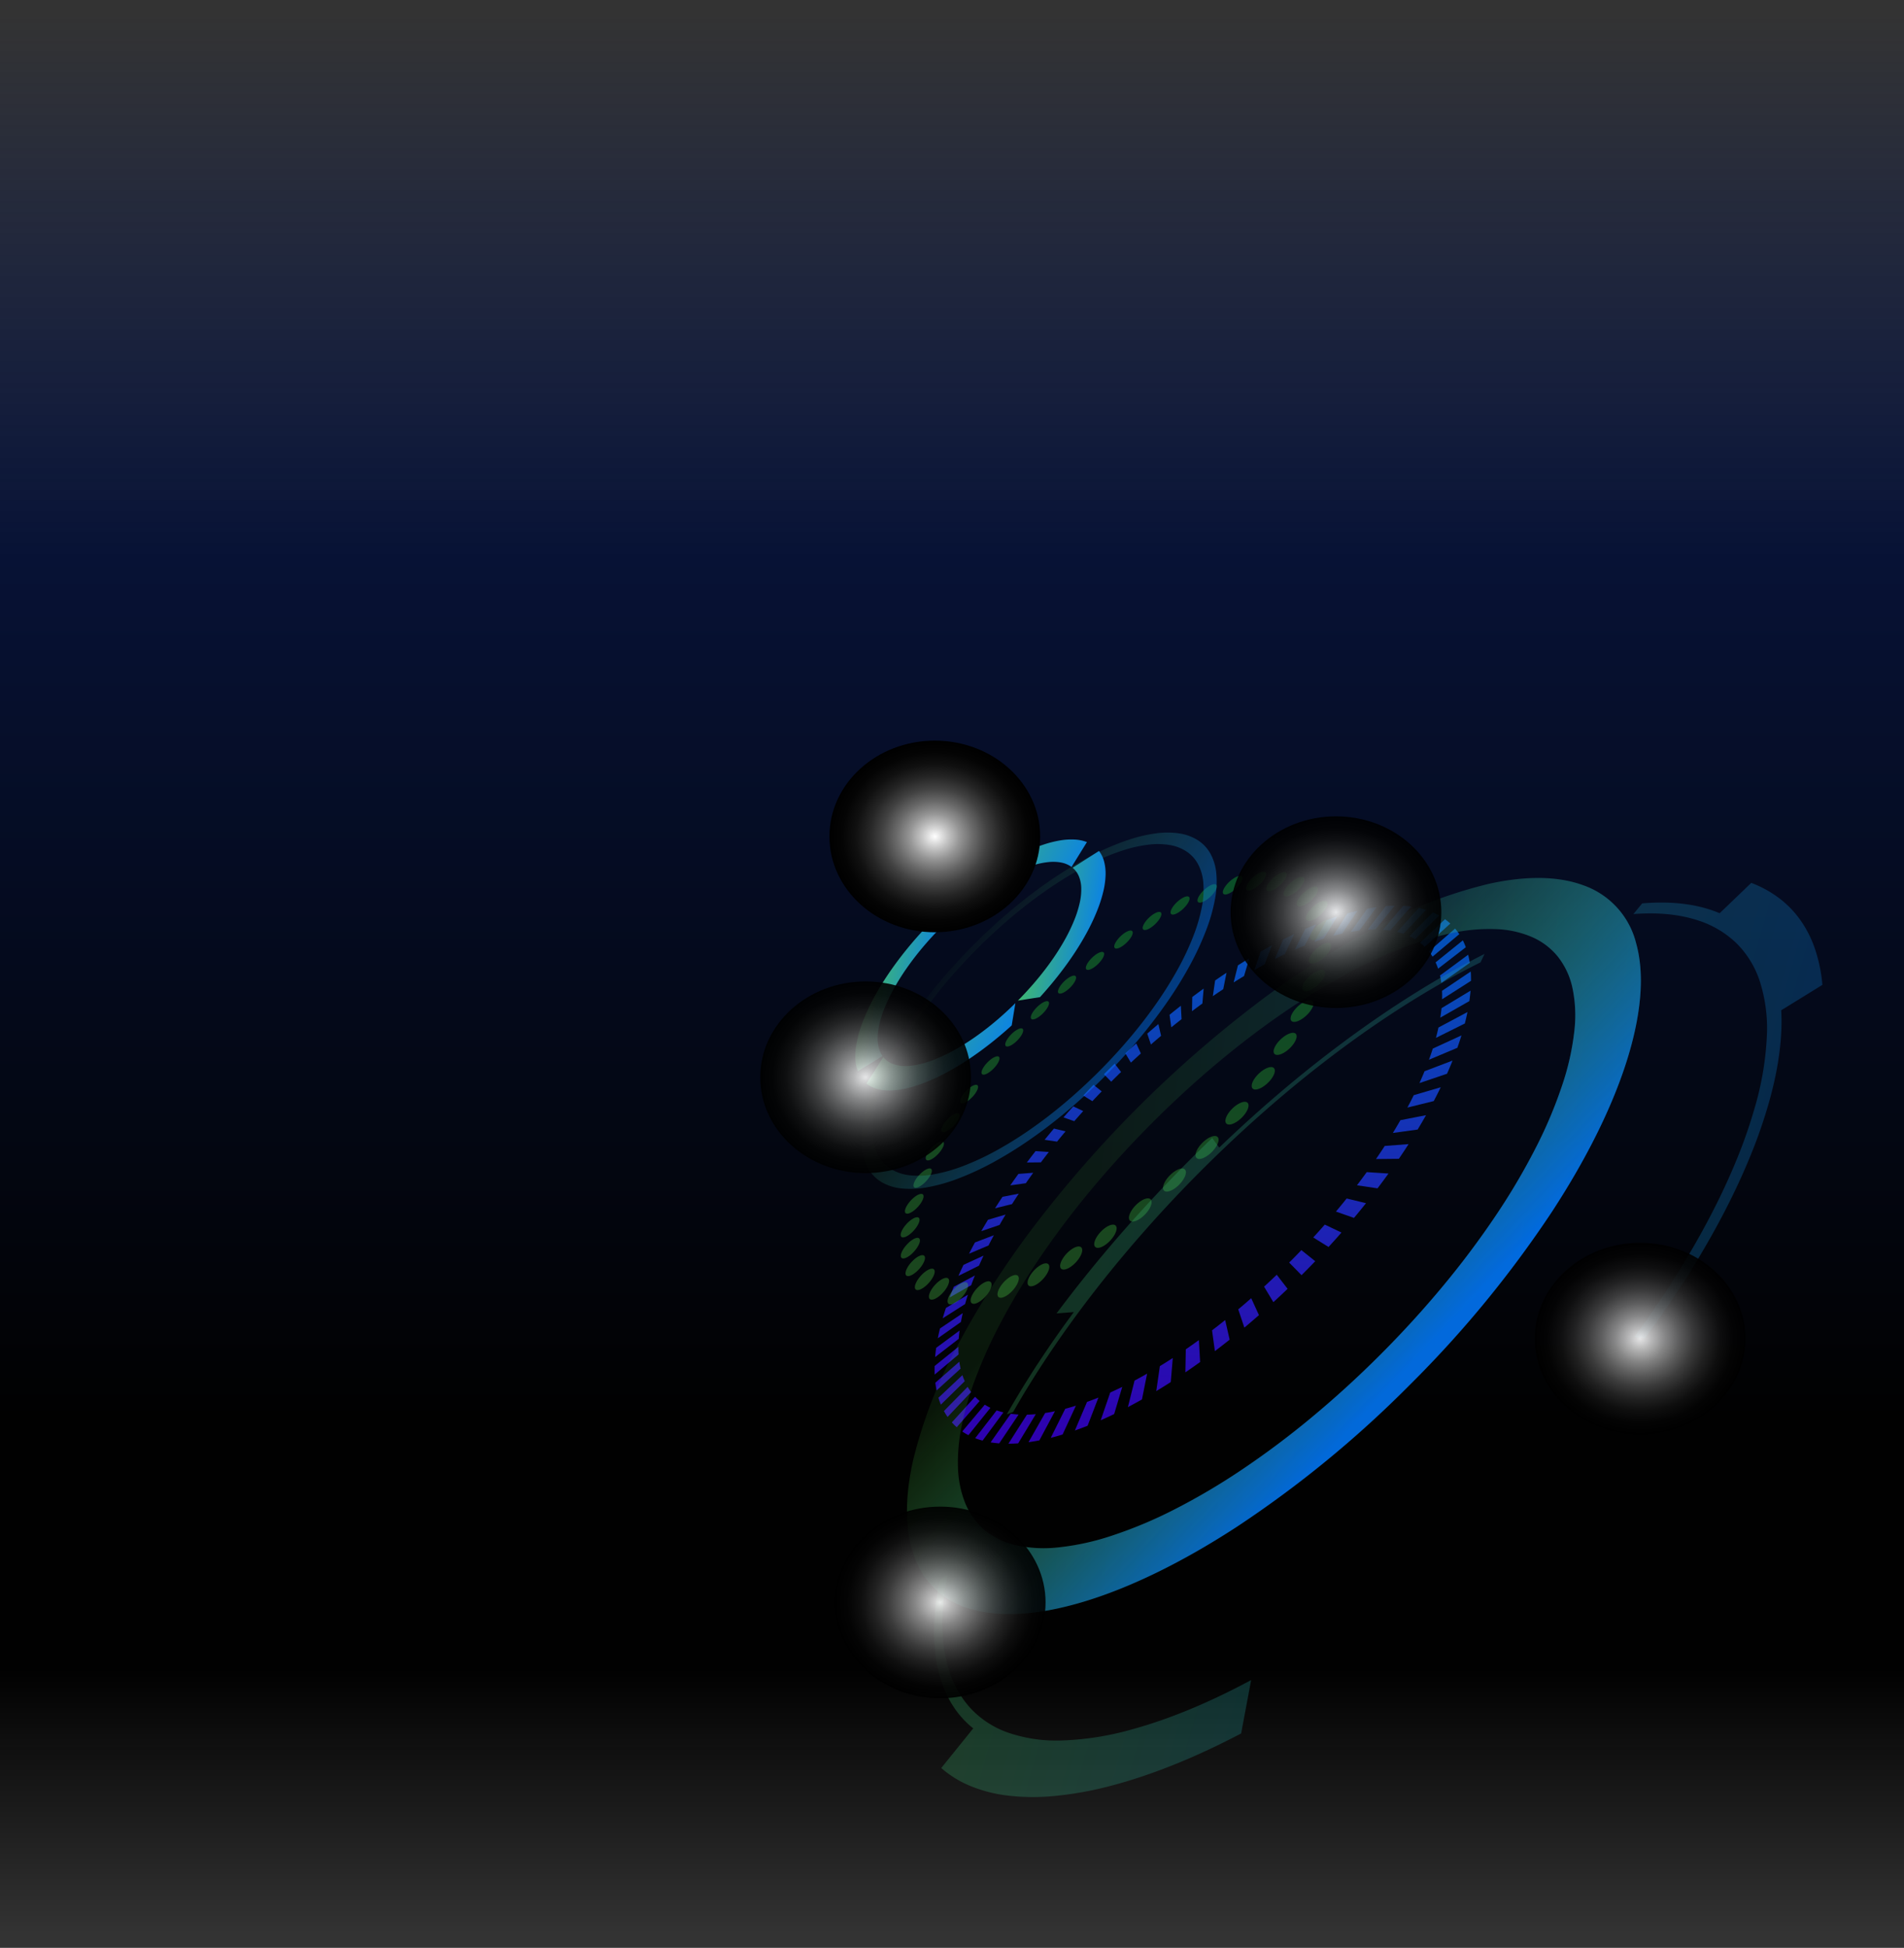 <svg xmlns="http://www.w3.org/2000/svg" xmlns:xlink="http://www.w3.org/1999/xlink" width="440" height="450" viewBox="0 0 440 450"><rect x="0" y="0" width="440" height="450" fill="#333333" stroke="none"/><defs><linearGradient id="a" x1="0.5" x2="0.5" y2="1" gradientUnits="objectBoundingBox"><stop offset="0" stop-color="#1a1e4e"/><stop offset="1" stop-color="#0c0d17"/></linearGradient><clipPath id="c"><rect width="440" height="450" fill="url(#a)"/></clipPath><linearGradient id="d" x1="0.5" x2="0.5" y2="1" gradientUnits="objectBoundingBox"><stop offset="0" stop-color="#0b1c56" stop-opacity="0"/><stop offset="0.284" stop-color="#071235"/><stop offset="0.732" stop-color="#010101"/><stop offset="0.862" stop-color="#010101"/><stop offset="1" stop-opacity="0"/></linearGradient><clipPath id="e"><rect width="631" height="459" transform="translate(-0.333 -0.333)" fill="url(#a)"/></clipPath><linearGradient id="f" x1="0.5" x2="0.5" y2="1" gradientUnits="objectBoundingBox"><stop offset="0" stop-color="#07f"/><stop offset="1" stop-color="#4300ff"/></linearGradient><linearGradient id="g" x1="0.5" x2="0.5" y2="1" gradientUnits="objectBoundingBox"><stop offset="0" stop-color="#17d936"/><stop offset="1" stop-color="#52ca47"/></linearGradient><linearGradient id="h" x1="0.262" y1="0.405" x2="1.098" y2="0.5" gradientUnits="objectBoundingBox"><stop offset="0" stop-color="#52ca47" stop-opacity="0.322"/><stop offset="1" stop-color="#07f"/></linearGradient><linearGradient id="i" x1="0.28" y1="0.465" x2="0.59" y2="0.757" gradientUnits="objectBoundingBox"><stop offset="0" stop-color="#52ca47" stop-opacity="0"/><stop offset="1" stop-color="#07f"/></linearGradient><linearGradient id="j" x1="0.202" y1="0.371" x2="0.688" y2="0.711" xlink:href="#i"/><linearGradient id="k" x1="-0.048" y1="0.171" x2="1.098" y2="0.5" gradientUnits="objectBoundingBox"><stop offset="0" stop-color="#52ca47"/><stop offset="1" stop-color="#07f"/></linearGradient><radialGradient id="q" cx="0.5" cy="0.5" r="0.5" gradientUnits="objectBoundingBox"><stop offset="0" stop-color="#fff"/><stop offset="0.11" stop-color="#cbcbcb"/><stop offset="0.239" stop-color="#959595"/><stop offset="0.37" stop-color="#686868"/><stop offset="0.499" stop-color="#424242"/><stop offset="0.628" stop-color="#252525"/><stop offset="0.755" stop-color="#101010"/><stop offset="0.88" stop-color="#040404"/><stop offset="1"/></radialGradient></defs><g clip-path="url(#c)"><rect width="440" height="450" fill="url(#d)"/><g transform="translate(-160.667 2.333)" clip-path="url(#e)"><g transform="translate(358.328 190.009)"><path d="M1442.161,185.3l-.6.474-.6.477-.594.479-.4-2.9.649-.525.654-.523.653-.52.654-.515.17,3.088Zm60.459-1.369q.04-.277.074-.55t.066-.542q.031-.268.057-.531l6.707-4.049q-.024.29-.053.587t-.063.6c-.022.2-.047.4-.073.607s-.054.408-.083.614l-6.716,3.822Q1502.58,184.2,1502.62,183.927Zm-55.664-2.267q-.3.219-.6.44t-.6.445q-.3.223-.6.448l.059-3.271q.328-.247.657-.493l.661-.49.66-.485.659-.479-.294,3.451Q1447.256,181.44,1446.956,181.659Zm53.018,12.4.057-.159.058-.158.055-.158c.059-.164.116-.327.173-.491s.112-.326.166-.489.108-.323.16-.484.1-.32.154-.478l6.629-3.051q-.082.264-.167.531t-.172.538q-.088.27-.178.542c-.06.181-.122.362-.184.543-.02.059-.041.117-.061.176l-.062.176-.061.176-.062.176-6.564,2.769Zm-1.949,4.857q.152-.343.3-.686t.289-.682q.144-.34.281-.677l6.473-2.469c-.1.249-.2.5-.3.752s-.209.506-.316.76-.216.509-.326.764-.222.512-.336.767l-6.366,2.159Q1497.873,199.257,1498.024,198.913Zm3.662-10.365q.077-.3.149-.6c.048-.2.095-.4.14-.594s.087-.392.13-.585l6.708-3.577c-.044.214-.09.43-.137.648s-.1.438-.147.659-.1.443-.159.666-.111.448-.17.673l-6.672,3.317C1501.582,188.951,1501.635,188.749,1501.686,188.548Zm-79.022,14.663q-.269.285-.535.57l-2.093-1.3q.29-.31.585-.622l.589-.622q.3-.311.592-.62t.593-.615l1.893,1.511-.543.564-.542.568Zm72.648,1.331q.188-.359.371-.718t.361-.714q.179-.356.352-.71l6.239-1.835q-.191.394-.388.792t-.4.8q-.2.4-.409.8t-.418.8l-6.088,1.5Q1495.125,204.9,1495.312,204.542Zm-67.107-6.967-.562.55-.559.552q-.28.277-.556.554l-.044.044-1.687-1.721.044-.043.607-.6q.3-.3.611-.6t.612-.6q.305-.3.611-.594l1.486,1.92Q1428.486,197.3,1428.2,197.575Zm2.181-5.408.629-.58q.314-.289.63-.577l.629-.571,1.061,2.32q-.287.259-.575.522t-.576.527l-.575.53-.572.532-1.275-2.121Zm4.43-3.991.639-.556.643-.554.644-.551.644-.546.623,2.711-.589.5-.589.5-.587.506-.584.507Zm48.529-23.748q-.244.034-.49.071c-.164.025-.329.051-.494.078s-.331.056-.5.086l3.779-5.351c.184-.036.369-.069.552-.1s.368-.064.551-.094.365-.059.546-.086.361-.054.54-.079l-4,5.413Zm3.754-.3c-.151,0-.3.006-.455.011l-.458.019c-.154.008-.308.016-.462.027l4.225-5.466c.172-.013.344-.025.515-.036s.342-.021.512-.029.34-.015.508-.021.335-.009.5-.012l-4.437,5.5C1487.4,164.125,1487.249,164.127,1487.1,164.129Zm15.858,15.612c0-.165,0-.329,0-.492s0-.324-.008-.484-.011-.319-.019-.476l6.641-4.46q.017.26.029.525t.019.534q.007.269.01.541c0,.182,0,.364,0,.547l-6.682,4.263C1502.952,180.072,1502.956,179.906,1502.957,179.741Zm-27.886-13.327q-.272.09-.546.183l-.549.189-.551.195,2.852-5q.305-.112.61-.221c.2-.073.406-.145.607-.215s.4-.139.6-.207.4-.134.6-.2l-3.083,5.1Q1475.343,166.324,1475.071,166.414Zm4.25-1.217q-.26.063-.521.129l-.524.135-.525.142,3.316-5.2q.292-.083.584-.163t.583-.157l.579-.149c.192-.048.384-.1.574-.141l-3.549,5.277Q1479.58,165.135,1479.321,165.2Zm14.331-.2c-.122-.039-.245-.077-.369-.113s-.25-.072-.375-.1-.252-.066-.379-.1l5.05-5.551c.143.031.285.063.427.1s.282.07.422.107.279.076.416.115.274.081.408.124l-5.238,5.542C1493.894,165.075,1493.774,165.036,1493.651,165Zm5.038,2.877c-.087-.082-.175-.161-.264-.24s-.181-.156-.272-.231-.185-.149-.279-.222l5.75-5.436c.107.077.212.156.318.236s.209.163.312.247.2.17.3.257.2.176.295.265l-5.9,5.372C1498.863,168.038,1498.777,167.955,1498.689,167.874Zm-2.152-1.6-.156-.09-.158-.087-.159-.086-.163-.086-.165-.085-.167-.082-.169-.08,5.417-5.518.191.083.189.085.188.087.186.09.179.091c.06.03.119.061.178.092l.176.1.175.1-5.589,5.486Zm-5.989-1.96c-.137-.018-.275-.035-.414-.05s-.278-.03-.418-.043-.281-.025-.422-.036l4.648-5.53c.158.009.317.019.474.03s.314.024.47.038.311.03.465.046.307.035.458.054l-4.853,5.548C1490.821,164.351,1490.685,164.332,1490.548,164.314Zm-19.917,3.74c-.188.077-.377.155-.566.234s-.379.159-.57.24l-.571.246,2.385-4.779q.314-.139.628-.275t.628-.27q.313-.133.625-.262c.207-.086.415-.172.62-.255l-2.619,4.9C1471.007,167.9,1470.819,167.977,1470.631,168.054Zm29.91,2.022c-.066-.1-.135-.2-.2-.3s-.141-.2-.213-.3-.146-.193-.219-.286l6.047-5.29q.129.151.254.309t.246.32c.08.108.16.218.237.329s.155.223.229.337l-6.18,5.2Q1500.641,170.23,1500.541,170.076Zm-49.393,5.372.662-.452c.22-.15.441-.3.662-.447l.66-.44-.759,3.789q-.3.2-.6.4t-.6.4l-.6.41-.6.413.524-3.621Zm51.56.572q-.035-.217-.073-.431c-.025-.142-.052-.284-.08-.423s-.058-.278-.088-.415l6.5-4.8q.057.224.109.453t.1.464q.048.235.09.474t.08.481l-6.574,4.638C1502.752,176.311,1502.73,176.165,1502.708,176.021Zm-.815-3.226c-.045-.124-.092-.247-.14-.368s-.1-.241-.15-.36-.1-.235-.156-.35l6.3-5.083c.063.126.124.253.185.382s.119.26.175.393.112.267.166.4.106.272.156.41l-6.405,4.95C1501.983,173.043,1501.938,172.918,1501.894,172.794Zm-45.315,2.44-.6.367-.6.371-.6.376.993-3.952q.328-.208.658-.414t.66-.411l.66-.406.656-.4-1.228,4.107Zm9.611-5.214-.434.208-.437.213-.438.216-.147.073-.148.074-.149.074-.149.075,1.926-4.532.163-.083.162-.082.162-.082.162-.081.481-.239.48-.236.478-.232.475-.227-2.155,4.659Zm-4.845,2.473q-.3.161-.594.325l-.595.331-.593.335,1.462-4.256q.325-.186.651-.371l.652-.366q.326-.182.652-.361t.648-.354l-1.693,4.4Q1461.641,172.332,1461.344,172.493Zm27.357,43.14q.253-.379.5-.756t.491-.753l5.511-.421q-.27.421-.547.844t-.559.849c-.187.284-.377.567-.567.85s-.381.566-.573.848l-5.282.053q.26-.378.516-.757C1488.363,216.138,1488.533,215.885,1488.7,215.633Zm-88.313,59.715c.128.041.257.081.388.119s.263.075.4.111.268.069.4.1l-4.817,6.518q-.222-.059-.44-.124t-.434-.133c-.143-.046-.284-.094-.424-.143s-.277-.1-.413-.152l4.963-6.424C1400.134,275.265,1400.26,275.307,1400.388,275.348Zm-2.809-1.256q.159.095.323.186c.11.061.22.12.332.177s.225.114.339.169l-5.09,6.317q-.186-.1-.368-.2c-.121-.068-.241-.138-.36-.208s-.236-.143-.352-.217-.229-.148-.342-.225l5.205-6.193C1397.368,273.964,1397.473,274.029,1397.579,274.092Zm6.127,1.965c.149.018.3.034.45.049s.3.028.458.041.308.022.464.032l-4.476,6.658c-.171-.013-.342-.028-.51-.045s-.337-.035-.5-.055-.331-.042-.494-.065-.325-.048-.484-.074l4.655-6.6Q1403.483,276.031,1403.706,276.058Zm-13.781,2.219c-.091-.1-.181-.193-.269-.291l5.376-5.913c.082.086.166.171.25.254s.172.167.259.248.177.162.268.241.182.157.275.233l-5.3,6.057c-.1-.087-.2-.176-.3-.267s-.193-.183-.287-.276S1390.017,278.373,1389.925,278.276Zm1.243-17.294q0,.223.008.443t.015.439q.01.218.022.433l-5.523,4.645c-.007-.161-.012-.323-.016-.487s-.007-.327-.008-.492,0-.331,0-.5,0-.333.008-.5l5.495-4.433C1391.168,260.685,1391.168,260.833,1391.169,260.982ZM1407.51,276.2c.168-.007.338-.015.51-.024s.344-.021.517-.033.348-.027.522-.043l-4.07,6.734c-.193.013-.385.026-.577.037s-.381.02-.57.027-.377.014-.562.017-.37.006-.552.007l4.282-6.707Q1407.258,276.206,1407.51,276.2Zm-16.064-11.815c.022.135.045.269.069.4s.05.265.078.4.056.261.086.389l-5.546,5.047q-.045-.216-.086-.437c-.026-.147-.053-.3-.077-.445s-.047-.3-.069-.451-.041-.3-.06-.456l5.543-4.851Q1391.413,264.18,1391.446,264.382Zm2.053,5.711c.064.1.129.2.2.3s.134.2.2.3.139.194.211.288l-5.438,5.756q-.113-.161-.223-.329t-.215-.338q-.105-.171-.206-.346c-.068-.116-.134-.234-.2-.352l5.484-5.591C1393.372,269.887,1393.435,269.99,1393.5,270.092Zm-1.278-2.665q.064.178.132.354c.046.118.092.234.141.349s.1.23.148.342l-5.52,5.421q-.078-.191-.153-.387t-.146-.395q-.07-.2-.137-.4t-.128-.4l5.539-5.236C1392.136,267.19,1392.177,267.309,1392.221,267.428Zm64.372-16.181q.376-.319.752-.642l.751-.648q.374-.325.746-.652l1.788,3.908q-.42.367-.842.733t-.844.727q-.422.362-.844.72c-.281.238-.563.475-.842.709l-1.414-4.221Q1456.217,251.566,1456.593,251.247Zm-29.654,19.537q.347-.159.7-.323t.7-.332q.352-.168.7-.339l-1.87,6.278q-.392.189-.783.374t-.781.364q-.389.18-.776.354t-.771.343l2.2-6.4Zm23.606-14.639q.38-.292.76-.589t.76-.6l.757-.6,1.035,4.523q-.424.338-.851.674t-.854.669q-.427.332-.854.66t-.85.651l-.659-4.806Q1450.166,256.438,1450.545,256.145ZM1432.6,267.95q.361-.2.724-.4t.729-.4c.243-.136.486-.274.729-.412l-1.191,5.96q-.407.23-.816.456t-.815.448q-.407.222-.812.438t-.805.428l1.537-6.132Q1432.241,268.146,1432.6,267.95Zm-20.827,7.792c.187-.031.375-.064.564-.1s.38-.071.572-.109.384-.078.577-.12l-3.6,6.737q-.321.063-.639.121t-.633.111c-.209.036-.418.069-.625.1s-.411.062-.614.09l3.841-6.743C1411.4,275.8,1411.589,275.774,1411.776,275.743Zm32.7-15.148q.379-.263.758-.53c.252-.178.506-.358.758-.538s.506-.362.758-.545l.282,5.072q-.425.306-.852.609t-.854.6q-.426.3-.852.593t-.849.583l.1-5.326Q1444.1,260.858,1444.478,260.6Zm47.547-50.2q.222-.371.442-.742t.434-.74q.215-.369.425-.737l5.917-1.148q-.233.411-.471.826t-.481.83q-.243.416-.491.832t-.5.83l-5.723.788Q1491.8,210.763,1492.025,210.392ZM1391.377,257.27q-.028.242-.052.481t-.045.475q-.019.236-.036.47l-5.453,4.216q.022-.26.049-.525c.018-.176.038-.354.058-.533s.043-.357.066-.537.048-.36.074-.54l5.4-3.992C1391.416,256.948,1391.4,257.11,1391.377,257.27Zm30.165,15.762q.327-.122.658-.249t.663-.258q.333-.131.667-.267l-2.5,6.511q-.372.147-.742.29t-.738.28q-.368.138-.732.27t-.722.257l2.8-6.6Q1421.215,273.154,1421.543,273.032Zm-5.076,1.655q.3-.084.613-.173c.207-.059.413-.121.621-.183s.417-.127.627-.193l-3.078,6.661q-.349.106-.695.207t-.689.2c-.228.064-.455.125-.68.185s-.449.117-.671.173l3.348-6.707Q1416.162,274.772,1416.467,274.687Zm58.056-40.9q.334-.372.665-.744t.656-.743l3.857,1.834q-.365.418-.736.837t-.745.837q-.374.419-.752.835t-.756.83l-3.533-2.2q.337-.368.674-.739T1474.523,233.785Zm5.152-6.006q.311-.379.617-.758t.607-.755l4.472,1.085q-.338.424-.682.85c-.23.284-.459.568-.691.852s-.465.568-.7.852-.47.567-.706.849l-4.173-1.462q.316-.376.63-.755T1479.675,227.78Zm-68.043-15.72.536-.651.541-.65.544-.648,2.682.65-.5.592q-.248.3-.493.593l-.489.594q-.243.3-.483.593l-2.871-.426Q1411.365,212.384,1411.632,212.059Zm-.486,4.66-.458.6-.454.6-3.243.033q.247-.328.5-.658l.5-.66q.253-.329.509-.659t.51-.655l3.061.2-.466.6Zm57.18,23.643q.354-.359.708-.72t.7-.723q.35-.361.7-.723l3.2,2.56q-.388.405-.781.811t-.789.81q-.4.4-.794.807t-.8.8l-2.857-2.913Q1467.972,240.72,1468.326,240.362Zm-29.853,24.181q.372-.23.747-.466c.249-.157.5-.315.747-.475s.5-.32.748-.482l-.468,5.557q-.418.269-.839.535c-.279.177-.56.353-.839.528s-.559.347-.838.518-.556.34-.833.507l.833-5.769Q1438.1,264.774,1438.473,264.543ZM1416.019,206.9q.281-.32.565-.638l.569-.638c.189-.212.381-.424.571-.634l2.291,1.09-.522.58q-.261.291-.52.583t-.515.584q-.257.291-.51.581l-2.49-.871Zm68.4,14.8q.283-.381.562-.762t.552-.758l5.03.324q-.307.425-.619.853t-.63.857q-.318.43-.639.858t-.645.855l-4.753-.706q.287-.378.574-.759T1484.42,221.7Zm-21.875,24.259q.368-.34.735-.685t.732-.691q.365-.346.727-.693l2.511,3.251q-.406.389-.816.777t-.823.774q-.412.386-.824.769t-.824.76l-2.15-3.586Q1462.177,246.3,1462.545,245.962Zm-67.791-1.33q-.111.283-.218.564t-.211.56q-.1.279-.2.555l-4.985,2.835q.113-.3.23-.612t.239-.619q.121-.311.246-.623t.252-.624l4.875-2.6Q1394.865,244.35,1394.754,244.632Zm-2.693,8.647q-.057.257-.11.513t-.1.51q-.05.255-.1.505l-5.335,3.766c.036-.186.075-.374.114-.562s.079-.377.121-.567.084-.38.129-.57.089-.381.136-.572l5.262-3.536C1392.137,252.936,1392.1,253.108,1392.061,253.279Zm6.989-17.924q-.157.3-.311.592t-.306.593c-.1.2-.2.394-.3.59l-4.506,1.9q.165-.322.333-.647t.339-.65q.171-.325.345-.65t.35-.649l4.372-1.671C1399.259,234.961,1399.154,235.158,1399.05,235.355Zm-5.856,13.7q-.084.271-.166.542t-.159.538q-.078.267-.151.531l-5.178,3.3c.057-.195.114-.391.174-.589s.12-.4.182-.6.125-.4.189-.6.13-.4.2-.6l5.087-3.071Q1393.279,248.782,1393.193,249.053Zm3.522-9q-.135.291-.266.581c-.089.193-.175.386-.261.579s-.171.384-.254.575l-4.758,2.365c.093-.209.188-.421.283-.632s.193-.424.291-.637.2-.426.3-.639.2-.425.3-.638l4.636-2.134Q1396.85,239.763,1396.716,240.053Zm5.011-9.47q-.178.3-.353.6l-.348.6q-.172.3-.341.6l-4.233,1.441q.188-.326.379-.656t.386-.659q.194-.33.391-.659t.394-.657l4.083-1.205Q1401.9,230.284,1401.726,230.584Zm5.874-9.046c-.142.2-.285.4-.425.605s-.281.4-.42.6l-3.595.5q.229-.329.462-.661t.468-.663q.235-.332.473-.663t.475-.661l3.422-.265q-.217.3-.431.6T1407.6,221.538Zm-2.874,4.227q-.2.3-.393.6t-.388.605q-.193.3-.381.6l-3.927.969q.209-.33.423-.662l.428-.663c.144-.221.288-.442.434-.663s.29-.44.436-.66l3.764-.735Z" transform="translate(-1367.355 -141.734)" opacity="0.69" fill="url(#f)"/><path d="M1463.6,238.9a3.93,3.93,0,0,1,.366-.892,6.759,6.759,0,0,1,.671-.994q.068-.085.139-.167t.141-.161c.047-.052.094-.1.142-.154s.1-.1.144-.148a7.121,7.121,0,0,1,.745-.65,4.827,4.827,0,0,1,.728-.459,2.441,2.441,0,0,1,.652-.232.931.931,0,0,1,.516.033.555.555,0,0,1,.328.393,1.435,1.435,0,0,1-.028.691,3.876,3.876,0,0,1-.362.9,6.715,6.715,0,0,1-.675,1c-.045.057-.092.113-.138.168s-.094.109-.142.162-.1.105-.144.156-.1.1-.146.151a7.2,7.2,0,0,1-.753.656,4.885,4.885,0,0,1-.733.46,2.392,2.392,0,0,1-.654.228.907.907,0,0,1-.514-.04.56.56,0,0,1-.32-.4A1.482,1.482,0,0,1,1463.6,238.9Zm-3.309-1.741a2.29,2.29,0,0,1,.176-.773,5.179,5.179,0,0,1,.484-.918,7.573,7.573,0,0,1,.75-.963l.061-.066.062-.066.062-.064.063-.063a6.85,6.85,0,0,1,.826-.71,4.36,4.36,0,0,1,.783-.46,1.849,1.849,0,0,1,.665-.172.634.634,0,0,1,.47.153.684.684,0,0,1,.182.515,2.209,2.209,0,0,1-.168.771,5.007,5.007,0,0,1-.481.924,7.449,7.449,0,0,1-.756.973c-.02.023-.041.045-.062.068s-.041.045-.063.066l-.062.065-.063.064a6.918,6.918,0,0,1-.836.716,4.264,4.264,0,0,1-.79.46,1.8,1.8,0,0,1-.666.167.621.621,0,0,1-.464-.161A.711.711,0,0,1,1460.29,237.163Zm-1.444-10.245.1-.094.106-.093a5.564,5.564,0,0,1,.869-.623,2.586,2.586,0,0,1,.74-.3.793.793,0,0,1,.536.045.509.509,0,0,1,.251.406,1.5,1.5,0,0,1-.066.612,3.839,3.839,0,0,1-.318.746,6.413,6.413,0,0,1-.527.805,7.716,7.716,0,0,1-.69.789c-.033.033-.067.067-.1.1l-.1.1-.1.1-.107.094a5.522,5.522,0,0,1-.875.625,2.538,2.538,0,0,1-.743.293.776.776,0,0,1-.532-.054.52.52,0,0,1-.244-.413,1.56,1.56,0,0,1,.074-.616,3.889,3.889,0,0,1,.322-.744,6.413,6.413,0,0,1,.524-.8,7.644,7.644,0,0,1,.681-.779c.033-.033.067-.066.1-.1Zm.915,4.2.081-.081a6.621,6.621,0,0,1,.888-.73,3.668,3.668,0,0,1,.806-.425,1.3,1.3,0,0,1,.64-.087.5.5,0,0,1,.385.283,1.02,1.02,0,0,1,.045.6,3.125,3.125,0,0,1-.279.8,6.083,6.083,0,0,1-.552.905,7.764,7.764,0,0,1-.778.906l-.02.02-.02.02-.02.02-.02.02a6.62,6.62,0,0,1-.9.738,3.646,3.646,0,0,1-.812.424,1.271,1.271,0,0,1-.638.08.492.492,0,0,1-.376-.292,1.046,1.046,0,0,1-.036-.609,3.144,3.144,0,0,1,.283-.8,6.073,6.073,0,0,1,.552-.9A7.728,7.728,0,0,1,1459.76,231.118Zm2.205-15.462a.433.433,0,0,1,.3.292,1.106,1.106,0,0,1-.016.609,3.053,3.053,0,0,1-.206.554,5.081,5.081,0,0,1-.339.6,6.9,6.9,0,0,1-.443.6c-.163.2-.338.393-.522.576q-.126.126-.257.245c-.087.079-.176.156-.265.229s-.18.144-.271.21-.182.13-.274.188a3.159,3.159,0,0,1-.781.38.988.988,0,0,1-.564.032.434.434,0,0,1-.3-.3,1.125,1.125,0,0,1,.023-.614,3,3,0,0,1,.21-.554,5.067,5.067,0,0,1,.338-.592,7.006,7.006,0,0,1,.442-.6c.161-.2.335-.389.518-.572.083-.083.168-.164.254-.242s.174-.154.262-.227.178-.142.267-.208.18-.129.269-.187a3.237,3.237,0,0,1,.779-.383A1.017,1.017,0,0,1,1461.965,215.656Zm-1.144,5.371a.523.523,0,0,1,.422.172.7.7,0,0,1,.118.513,2.2,2.2,0,0,1-.151.6,4.534,4.534,0,0,1-.338.676,6.733,6.733,0,0,1-.49.7,7.815,7.815,0,0,1-.6.679c-.059.059-.119.117-.18.174s-.123.113-.185.167-.126.108-.189.159-.128.1-.192.15a4.323,4.323,0,0,1-.838.507,1.615,1.615,0,0,1-.659.161.512.512,0,0,1-.416-.182.723.723,0,0,1-.109-.52,2.229,2.229,0,0,1,.156-.6,4.582,4.582,0,0,1,.341-.672,6.771,6.771,0,0,1,.487-.7,7.808,7.808,0,0,1,.6-.673c.058-.059.118-.116.178-.172s.121-.112.183-.166.123-.106.186-.158.126-.1.19-.149a4.335,4.335,0,0,1,.831-.506A1.658,1.658,0,0,1,1460.821,221.026Zm8.587-21.311q-.143.159-.294.31c-.157.158-.32.307-.484.444a5.823,5.823,0,0,1-.492.374,4.188,4.188,0,0,1-.479.285,2.441,2.441,0,0,1-.443.176.856.856,0,0,1-.541.011.4.4,0,0,1-.248-.311,1.189,1.189,0,0,1,.055-.577,3.613,3.613,0,0,1,.37-.789c.068-.113.143-.227.222-.339s.163-.224.251-.334.18-.218.274-.324.192-.208.292-.308c.156-.156.316-.3.479-.439a6.015,6.015,0,0,1,.487-.37,4.234,4.234,0,0,1,.475-.284,2.52,2.52,0,0,1,.442-.178.886.886,0,0,1,.545-.019.4.4,0,0,1,.255.3,1.146,1.146,0,0,1-.049.573,3.519,3.519,0,0,1-.366.79c-.069.115-.144.229-.222.342s-.165.226-.253.336S1469.5,199.608,1469.409,199.715Zm-4.316,7.241c-.138.119-.278.231-.418.332a4.949,4.949,0,0,1-.417.273,3.346,3.346,0,0,1-.4.2,1.392,1.392,0,0,1-.629.13.434.434,0,0,1-.357-.2.752.752,0,0,1-.059-.5,2.6,2.6,0,0,1,.262-.744c.071-.14.15-.281.239-.421s.188-.282.292-.421.217-.277.334-.411.239-.266.366-.391.266-.257.4-.375.275-.228.413-.329.277-.192.413-.271a3.375,3.375,0,0,1,.4-.2,1.434,1.434,0,0,1,.633-.139.44.44,0,0,1,.363.2.727.727,0,0,1,.067.491,2.548,2.548,0,0,1-.257.745l0,0c-.07.14-.15.281-.239.423s-.188.284-.293.424-.218.279-.335.414-.241.267-.368.393S1465.231,206.837,1465.092,206.956Zm2.761,33.324a2.789,2.789,0,0,1,.234-.842,5.731,5.731,0,0,1,.571-1c.065-.093.132-.185.2-.275s.14-.177.212-.263.146-.17.221-.252.152-.161.23-.239a7.24,7.24,0,0,1,.66-.586,5.429,5.429,0,0,1,.661-.446,3.139,3.139,0,0,1,.619-.274,1.433,1.433,0,0,1,.535-.071l0,0a.605.605,0,0,1,.474.253.918.918,0,0,1,.121.59,2.7,2.7,0,0,1-.228.844,5.674,5.674,0,0,1-.571,1.011c-.065.094-.134.186-.2.276s-.141.18-.215.267-.148.172-.224.256-.153.164-.232.242a7.27,7.27,0,0,1-.668.592,5.45,5.45,0,0,1-.667.448,3.106,3.106,0,0,1-.623.272,1.428,1.428,0,0,1-.535.067.6.6,0,0,1-.466-.265A.952.952,0,0,1,1467.853,240.28Zm51.717-89.26a.448.448,0,0,1-.193-.367,1.474,1.474,0,0,1,.142-.636,3.34,3.34,0,0,1,.2-.4c.08-.136.172-.275.273-.414s.213-.278.331-.416.245-.273.377-.4.255-.246.388-.363.271-.228.409-.332.28-.2.42-.291.281-.169.419-.239a2.558,2.558,0,0,1,.741-.259.729.729,0,0,1,.492.064.435.435,0,0,1,.2.362,1.411,1.411,0,0,1-.136.636,3.26,3.26,0,0,1-.2.4c-.08.137-.172.277-.273.417s-.213.281-.333.419-.247.276-.38.408-.258.249-.393.367-.273.23-.414.335-.282.2-.424.291-.282.169-.421.238a2.493,2.493,0,0,1-.74.253A.712.712,0,0,1,1519.57,151.02ZM1479.4,238.58a3.3,3.3,0,0,1,.309-.938,5.307,5.307,0,0,1,.265-.486c.1-.162.206-.321.321-.478s.238-.311.367-.46.263-.294.4-.433c.16-.159.323-.31.491-.449a6.163,6.163,0,0,1,.507-.383,4.724,4.724,0,0,1,.507-.3,3.194,3.194,0,0,1,.49-.2,1.4,1.4,0,0,1,.74-.063.619.619,0,0,1,.425.33,1.145,1.145,0,0,1,.077.665,3.217,3.217,0,0,1-.3.941,5.538,5.538,0,0,1-.265.49q-.148.244-.323.483c-.115.159-.239.314-.369.465s-.265.3-.4.436c-.161.161-.328.314-.5.455s-.341.271-.512.386a4.739,4.739,0,0,1-.511.3,3.144,3.144,0,0,1-.491.2,1.372,1.372,0,0,1-.739.052.62.62,0,0,1-.417-.34A1.178,1.178,0,0,1,1479.4,238.58Zm-6.13,1.066a4.484,4.484,0,0,1,.448-.984q.115-.194.246-.382t.273-.37q.144-.181.3-.353t.314-.333a7.37,7.37,0,0,1,.579-.522,5.928,5.928,0,0,1,.588-.421,3.884,3.884,0,0,1,.571-.3,2.235,2.235,0,0,1,.526-.152.871.871,0,0,1,.615.1.656.656,0,0,1,.275.468,1.789,1.789,0,0,1-.079.766,4.421,4.421,0,0,1-.446.989q-.115.2-.247.387t-.276.375c-.1.122-.2.242-.3.358s-.209.229-.317.337a7.385,7.385,0,0,1-.583.525,5.957,5.957,0,0,1-.594.424,3.99,3.99,0,0,1-.575.3,2.19,2.19,0,0,1-.53.149l.006-.006a.85.85,0,0,1-.611-.106.666.666,0,0,1-.266-.477A1.838,1.838,0,0,1,1473.265,239.646Zm2.453-52.3a2.736,2.736,0,0,1,.279-.7,5.726,5.726,0,0,1,.561-.832c.044-.054.089-.109.135-.163s.092-.107.139-.16.1-.1.143-.155.1-.1.145-.149a7.3,7.3,0,0,1,.639-.57,5.488,5.488,0,0,1,.634-.435,3.063,3.063,0,0,1,.578-.268,1.184,1.184,0,0,1,.476-.068.4.4,0,0,1,.342.218.776.776,0,0,1,.028.5,2.68,2.68,0,0,1-.275.7,5.652,5.652,0,0,1-.562.838c-.044.056-.09.111-.136.165s-.093.108-.14.161-.1.1-.144.156-.1.1-.147.151a7.462,7.462,0,0,1-.645.574,5.481,5.481,0,0,1-.638.437,3.01,3.01,0,0,1-.581.267,1.139,1.139,0,0,1-.474.062.4.4,0,0,1-.335-.226A.807.807,0,0,1,1475.718,187.347Zm27.529-25.529a7.3,7.3,0,0,1-.575.646c-.049.049-.1.1-.151.146s-.1.1-.156.144-.106.094-.16.139-.109.091-.164.135a5.673,5.673,0,0,1-.836.561,2.608,2.608,0,0,1-.7.271.76.76,0,0,1-.491-.031.409.409,0,0,1-.213-.347,1.191,1.191,0,0,1,.071-.479,3.084,3.084,0,0,1,.271-.582,5.517,5.517,0,0,1,.438-.636,7.312,7.312,0,0,1,.571-.64c.049-.049.1-.1.149-.145s.1-.1.155-.142l.159-.139c.054-.045.109-.09.164-.135a5.71,5.71,0,0,1,.828-.558,2.71,2.71,0,0,1,.7-.276.791.791,0,0,1,.5.023.4.4,0,0,1,.221.34,1.164,1.164,0,0,1-.066.478,3.042,3.042,0,0,1-.27.585A5.584,5.584,0,0,1,1503.247,161.818Zm-7.381,6.435,0,0a6.642,6.642,0,0,1-.835.641,3.665,3.665,0,0,1-.744.376,1.237,1.237,0,0,1-.573.082.393.393,0,0,1-.323-.237.791.791,0,0,1-.012-.467,2.527,2.527,0,0,1,.244-.62,5.206,5.206,0,0,1,.46-.706,7.4,7.4,0,0,1,.639-.726l.073-.072.076-.072.075-.072.078-.071a6.656,6.656,0,0,1,.83-.639,3.683,3.683,0,0,1,.742-.378,1.267,1.267,0,0,1,.576-.089.4.4,0,0,1,.328.23.753.753,0,0,1,.021.462,2.444,2.444,0,0,1-.239.62,5.213,5.213,0,0,1-.461.711,7.27,7.27,0,0,1-.642.732l-.075.074-.077.073-.078.073Zm-8.672,6.945a.539.539,0,0,1-.113-.434,2,2,0,0,1,.2-.646,4.839,4.839,0,0,1,.474-.773,7.328,7.328,0,0,1,.707-.817l.045-.044a7.157,7.157,0,0,1,.814-.705,4.756,4.756,0,0,1,.771-.472,1.953,1.953,0,0,1,.643-.2.452.452,0,0,1,.549.547,1.959,1.959,0,0,1-.2.647,4.8,4.8,0,0,1-.475.779,7.279,7.279,0,0,1-.712.824l-.044.044a7.161,7.161,0,0,1-.822.71,4.7,4.7,0,0,1-.775.471,1.9,1.9,0,0,1-.641.193A.513.513,0,0,1,1487.194,175.2Zm25.788-21.362a2.511,2.511,0,0,1,.181-.444,4.435,4.435,0,0,1,.286-.478c.111-.163.237-.327.373-.489s.284-.323.44-.479q.149-.149.307-.291t.321-.272q.163-.131.332-.249c.112-.079.225-.153.339-.222a3.505,3.505,0,0,1,.785-.366,1.153,1.153,0,0,1,.571-.052.4.4,0,0,1,.307.253.879.879,0,0,1-.014.546,2.5,2.5,0,0,1-.179.446,4.3,4.3,0,0,1-.285.48c-.111.163-.237.329-.375.493s-.287.327-.444.484c-.1.1-.2.2-.31.294s-.215.187-.325.275-.222.172-.336.251-.227.154-.341.222a3.509,3.509,0,0,1-.787.364,1.123,1.123,0,0,1-.569.045.4.4,0,0,1-.3-.259A.911.911,0,0,1,1512.982,153.836Zm-2.35,1.534a1.749,1.749,0,0,1-.133.471,3.7,3.7,0,0,1-.284.536,5.786,5.786,0,0,1-.411.567,7.389,7.389,0,0,1-.509.563c-.075.075-.151.148-.229.22s-.158.143-.24.211-.164.136-.248.2-.168.127-.254.187a4.577,4.577,0,0,1-.818.467,1.76,1.76,0,0,1-.641.16.5.5,0,0,1-.4-.145.564.564,0,0,1-.1-.451,1.762,1.762,0,0,1,.135-.472,3.714,3.714,0,0,1,.286-.535,5.8,5.8,0,0,1,.41-.563,7.283,7.283,0,0,1,.5-.558c.074-.074.149-.147.227-.218s.156-.141.236-.209.162-.135.245-.2.167-.127.253-.187a4.588,4.588,0,0,1,.814-.466,1.793,1.793,0,0,1,.641-.164.509.509,0,0,1,.406.14A.547.547,0,0,1,1510.632,155.371Zm-29.362,25.251a3.759,3.759,0,0,1,.38-.745,6.655,6.655,0,0,1,.639-.831l.072-.078.073-.078.074-.077.074-.075a7.215,7.215,0,0,1,.724-.635,5.12,5.12,0,0,1,.7-.457,2.469,2.469,0,0,1,.615-.239.763.763,0,0,1,.462.018.391.391,0,0,1,.233.326,1.256,1.256,0,0,1-.086.577,3.673,3.673,0,0,1-.38.749,6.594,6.594,0,0,1-.645.839l-.073.081-.074.079-.074.077-.075.076a7.209,7.209,0,0,1-.729.639,5.084,5.084,0,0,1-.706.457,2.45,2.45,0,0,1-.617.236.746.746,0,0,1-.459-.024.4.4,0,0,1-.223-.335A1.309,1.309,0,0,1,1481.27,180.622Zm28.53,40.127a3.5,3.5,0,0,1,.3-.818,5.97,5.97,0,0,1,.541-.876,7.608,7.608,0,0,1,.739-.858c.045-.045.091-.089.137-.133l.14-.13.144-.126.146-.122h0a5.882,5.882,0,0,1,1.034-.687,3.072,3.072,0,0,1,.91-.316,1.162,1.162,0,0,1,.691.071.7.7,0,0,1,.374.474,1.509,1.509,0,0,1,0,.683,3.49,3.49,0,0,1-.294.822,6.022,6.022,0,0,1-.542.884,7.475,7.475,0,0,1-.745.866c-.045.046-.092.091-.139.136s-.094.089-.143.132-.1.086-.147.129-.1.084-.15.125a5.87,5.87,0,0,1-1.044.688,3.019,3.019,0,0,1-.914.309,1.131,1.131,0,0,1-.685-.083.708.708,0,0,1-.359-.488A1.533,1.533,0,0,1,1509.8,220.749Zm-15.9,11.125a3.382,3.382,0,0,1,.213-.644,5.294,5.294,0,0,1,.359-.675,7.1,7.1,0,0,1,.478-.672,7.78,7.78,0,0,1,.57-.636q.155-.155.319-.3c.108-.1.219-.19.332-.278s.226-.172.341-.25.231-.152.348-.219a3.352,3.352,0,0,1,.938-.387,1.245,1.245,0,0,1,.7.018.662.662,0,0,1,.4.4,1.379,1.379,0,0,1,.024.759,3.183,3.183,0,0,1-.207.645,5.2,5.2,0,0,1-.358.68,7.083,7.083,0,0,1-.481.68,7.775,7.775,0,0,1-.576.643c-.1.1-.213.207-.323.3s-.222.192-.336.281-.229.174-.345.253-.233.153-.351.22a3.29,3.29,0,0,1-.944.384,1.208,1.208,0,0,1-.7-.028.665.665,0,0,1-.387-.411A1.436,1.436,0,0,1,1493.9,231.874Zm23.74-17.757a2.731,2.731,0,0,1,.231-.858,5.346,5.346,0,0,1,.546-.963,7.379,7.379,0,0,1,.818-.969l.047-.046.046-.045.047-.044.046-.044a6.914,6.914,0,0,1,1.033-.806,4.33,4.33,0,0,1,.975-.469,1.861,1.861,0,0,1,.81-.1.751.751,0,0,1,.535.312,1,1,0,0,1,.148.641,2.677,2.677,0,0,1-.222.857,5.34,5.34,0,0,1-.547.97,7.357,7.357,0,0,1-.825.979l-.046.046-.047.046-.048.045-.048.046a6.9,6.9,0,0,1-1.045.813,4.316,4.316,0,0,1-.983.468,1.82,1.82,0,0,1-.81.089.751.751,0,0,1-.53-.32A1.054,1.054,0,0,1,1517.638,214.117Zm-31.149,21.252a4.619,4.619,0,0,1,.256-.574,6.034,6.034,0,0,1,.35-.579c.13-.192.273-.382.426-.566s.316-.363.485-.533c.132-.131.267-.257.405-.376s.28-.231.423-.335.287-.2.43-.285a4.312,4.312,0,0,1,.43-.227,2.235,2.235,0,0,1,.85-.226.8.8,0,0,1,.568.181.785.785,0,0,1,.236.544,2.194,2.194,0,0,1-.147.864,4.406,4.406,0,0,1-.253.577,5.965,5.965,0,0,1-.351.584c-.131.194-.275.385-.43.572s-.319.366-.49.538c-.133.133-.271.262-.412.382s-.284.235-.428.34-.29.2-.435.288a4.256,4.256,0,0,1-.434.226v0a2.167,2.167,0,0,1-.85.214.778.778,0,0,1-.561-.193.8.8,0,0,1-.225-.553A2.24,2.24,0,0,1,1486.489,235.369ZM1462,213.509c-.115.089-.231.172-.346.248s-.231.144-.344.2a2.146,2.146,0,0,1-.71.254.6.6,0,0,1-.461-.092.513.513,0,0,1-.175-.406,1.8,1.8,0,0,1,.147-.688,4.068,4.068,0,0,1,.236-.492,5.768,5.768,0,0,1,.322-.507c.119-.169.25-.338.39-.5s.286-.325.439-.478c.107-.108.218-.212.33-.311s.226-.194.34-.283.229-.172.344-.247.228-.144.34-.2a2.209,2.209,0,0,1,.71-.259.625.625,0,0,1,.467.083.5.5,0,0,1,.184.4,1.723,1.723,0,0,1-.141.685,3.924,3.924,0,0,1-.235.5,5.722,5.722,0,0,1-.323.512c-.12.171-.252.341-.392.507s-.289.328-.443.482c-.109.109-.22.213-.333.313S1462.117,213.42,1462,213.509Zm12.262-21.1c-.059.086-.122.17-.187.253s-.131.166-.2.247-.139.161-.211.239-.145.154-.22.228a7.275,7.275,0,0,1-.563.509,5.968,5.968,0,0,1-.566.409,3.664,3.664,0,0,1-.534.282,1.714,1.714,0,0,1-.468.128.538.538,0,0,1-.443-.109.514.514,0,0,1-.134-.41,1.847,1.847,0,0,1,.17-.646,4.622,4.622,0,0,1,.47-.816c.059-.086.121-.17.185-.253s.131-.165.2-.246.138-.16.211-.238.145-.154.219-.228a7.441,7.441,0,0,1,.557-.5,5.965,5.965,0,0,1,.561-.407,3.708,3.708,0,0,1,.532-.284,1.768,1.768,0,0,1,.469-.134.551.551,0,0,1,.446.1.5.5,0,0,1,.141.4,1.807,1.807,0,0,1-.164.645A4.607,4.607,0,0,1,1474.263,192.4Zm27.609,34.108a4.485,4.485,0,0,1,.342-.757,6.612,6.612,0,0,1,.518-.778,7.724,7.724,0,0,1,.656-.747q.112-.112.229-.219c.078-.072.156-.141.236-.208s.162-.132.244-.2.166-.124.251-.183a4.626,4.626,0,0,1,1-.544,2,2,0,0,1,.816-.15.782.782,0,0,1,.551.241.907.907,0,0,1,.2.629,2.292,2.292,0,0,1-.124.683,4.363,4.363,0,0,1-.34.761,6.579,6.579,0,0,1-.52.785,7.608,7.608,0,0,1-.662.754q-.114.113-.23.221t-.24.212q-.122.1-.248.2t-.254.186a4.529,4.529,0,0,1-1.009.542,1.951,1.951,0,0,1-.816.14.772.772,0,0,1-.543-.253.931.931,0,0,1-.19-.635A2.352,2.352,0,0,1,1501.872,226.512Zm44.369-84.457a2.553,2.553,0,0,1-.3.747,5.6,5.6,0,0,1-.629.881l-.094.106c-.031.036-.063.07-.1.1s-.064.069-.1.1l-.1.1a7.866,7.866,0,0,1-.787.688,6.408,6.408,0,0,1-.8.524,3.706,3.706,0,0,1-.741.315,1.456,1.456,0,0,1-.607.062.507.507,0,0,1-.4-.258.81.81,0,0,1-.041-.54,2.612,2.612,0,0,1,.3-.745,5.564,5.564,0,0,1,.625-.872l.094-.107.1-.1.1-.1.1-.1a7.9,7.9,0,0,1,.778-.68,6.425,6.425,0,0,1,.794-.521,3.732,3.732,0,0,1,.739-.317,1.486,1.486,0,0,1,.609-.068.515.515,0,0,1,.408.248A.79.79,0,0,1,1546.241,142.055Zm7.886,9.009c-.05.048-.1.1-.154.143s-.106.094-.16.141-.11.092-.166.137a6.747,6.747,0,0,1-1,.672,3.794,3.794,0,0,1-.892.358,1.4,1.4,0,0,1-.686.023.549.549,0,0,1-.385-.336.955.955,0,0,1-.028-.521,2.478,2.478,0,0,1,.235-.655,4.856,4.856,0,0,1,.46-.73,7.028,7.028,0,0,1,.65-.746c.049-.049.1-.1.15-.146s.1-.1.155-.143.105-.094.159-.14.109-.092.165-.137a6.655,6.655,0,0,1,.99-.669,3.862,3.862,0,0,1,.888-.362,1.452,1.452,0,0,1,.69-.031.554.554,0,0,1,.4.326.937.937,0,0,1,.035.52,2.459,2.459,0,0,1-.232.658,4.892,4.892,0,0,1-.463.737,7.07,7.07,0,0,1-.658.754C1554.229,150.968,1554.179,151.016,1554.127,151.065Zm-3.913-7.577a3.638,3.638,0,0,1-.427.815,6.589,6.589,0,0,1-.738.9l-.022.022-.021.022-.021.022-.021.021a7.742,7.742,0,0,1-.9.776,5.955,5.955,0,0,1-.9.549,3.048,3.048,0,0,1-.8.273.992.992,0,0,1-.6-.05.5.5,0,0,1-.277-.391,1.34,1.34,0,0,1,.093-.645,3.708,3.708,0,0,1,.428-.811,6.628,6.628,0,0,1,.731-.889l.081-.081a7.744,7.744,0,0,1,.894-.769,5.968,5.968,0,0,1,.895-.548,3.077,3.077,0,0,1,.8-.278,1.027,1.027,0,0,1,.6.042.5.5,0,0,1,.286.381A1.292,1.292,0,0,1,1550.214,143.488Zm2.635,3.226a6.861,6.861,0,0,1-.715.835l-.063.063-.065.062-.066.063-.067.062a7.421,7.421,0,0,1-.972.756,4.982,4.982,0,0,1-.92.479,2.16,2.16,0,0,1-.765.163.672.672,0,0,1-.508-.189.638.638,0,0,1-.149-.474,1.872,1.872,0,0,1,.176-.67,4.371,4.371,0,0,1,.462-.787,6.924,6.924,0,0,1,.71-.827l.063-.062.063-.061.065-.06.065-.06a7.413,7.413,0,0,1,.961-.75,5.081,5.081,0,0,1,.915-.48,2.227,2.227,0,0,1,.767-.17.69.69,0,0,1,.516.18.627.627,0,0,1,.158.468,1.831,1.831,0,0,1-.17.669A4.29,4.29,0,0,1,1552.849,146.713Zm-5.5,27.5a4.391,4.391,0,0,1,.228-.433c.087-.145.183-.289.288-.433s.218-.285.337-.424.247-.274.378-.406c.17-.17.348-.333.532-.485s.372-.3.563-.426a5.966,5.966,0,0,1,.575-.348,4.335,4.335,0,0,1,.57-.252,2.186,2.186,0,0,1,.861-.15.719.719,0,0,1,.732.8,2.223,2.223,0,0,1-.221.855,4.367,4.367,0,0,1-.227.435c-.087.146-.183.292-.289.437s-.22.289-.342.43-.25.279-.384.413c-.171.172-.352.335-.536.489s-.376.3-.57.428a5.762,5.762,0,0,1-.582.348,4.262,4.262,0,0,1-.574.25,2.118,2.118,0,0,1-.856.14.768.768,0,0,1-.536-.243.814.814,0,0,1-.174-.574A2.273,2.273,0,0,1,1547.347,174.215Zm2.587-6.679,0,0a3.254,3.254,0,0,1,.208-.493,4.717,4.717,0,0,1,.3-.509,6.366,6.366,0,0,1,.384-.508c.14-.167.291-.332.449-.491.139-.138.284-.272.433-.4s.3-.25.459-.365.316-.222.476-.32.323-.186.483-.263a3.2,3.2,0,0,1,.931-.3,1.142,1.142,0,0,1,.663.074.625.625,0,0,1,.334.424,1.412,1.412,0,0,1-.058.744,3.11,3.11,0,0,1-.2.5,4.849,4.849,0,0,1-.3.513c-.116.172-.247.344-.388.514s-.294.337-.456.5c-.139.14-.285.275-.435.4s-.305.252-.463.368-.319.223-.48.321-.324.186-.487.263a3.159,3.159,0,0,1-.936.3,1.112,1.112,0,0,1-.658-.083.624.624,0,0,1-.323-.431A1.452,1.452,0,0,1,1549.934,167.536Zm-8.644-25.141a4.314,4.314,0,0,1-.506.84c-.049.065-.1.13-.151.193s-.1.127-.16.19-.111.124-.167.185-.115.121-.174.18a7.89,7.89,0,0,1-.678.6,6.733,6.733,0,0,1-.7.488,4.4,4.4,0,0,1-.672.335,2.163,2.163,0,0,1-.592.148.687.687,0,0,1-.508-.122.53.53,0,0,1-.168-.427,1.706,1.706,0,0,1,.171-.663,4.368,4.368,0,0,1,.507-.832c.049-.065.1-.129.15-.193s.1-.127.159-.189.11-.123.167-.184.114-.12.174-.178a7.829,7.829,0,0,1,.669-.6,6.8,6.8,0,0,1,.695-.485,4.388,4.388,0,0,1,.668-.336,2.174,2.174,0,0,1,.591-.152.708.708,0,0,1,.514.115.522.522,0,0,1,.177.42A1.65,1.65,0,0,1,1541.29,142.395Zm10.615,20.058a.649.649,0,0,1-.462-.281.894.894,0,0,1-.092-.621,2.3,2.3,0,0,1,.156-.532,4.07,4.07,0,0,1,.3-.574,5.986,5.986,0,0,1,.422-.589,7.351,7.351,0,0,1,.521-.578c.108-.108.219-.213.334-.315s.232-.2.353-.3.243-.186.369-.273.253-.168.382-.245a4.416,4.416,0,0,1,.978-.443,1.792,1.792,0,0,1,.762-.081.663.663,0,0,1,.471.271.869.869,0,0,1,.1.615,2.273,2.273,0,0,1-.151.532,3.937,3.937,0,0,1-.3.578,5.9,5.9,0,0,1-.425.6,7.391,7.391,0,0,1-.526.584c-.108.109-.221.215-.337.318s-.236.2-.358.3-.247.188-.374.276-.255.169-.385.245a4.39,4.39,0,0,1-.984.441A1.75,1.75,0,0,1,1551.906,162.453Zm2.357-6.23a5.59,5.59,0,0,1-1.006.569,2.644,2.644,0,0,1-.838.222.9.9,0,0,1-.583-.128.616.616,0,0,1-.245-.483,1.478,1.478,0,0,1,.075-.539,3.209,3.209,0,0,1,.278-.624,5.537,5.537,0,0,1,.448-.665,7.32,7.32,0,0,1,.588-.662q.116-.115.238-.228c.082-.075.165-.149.251-.221s.173-.143.263-.212.181-.135.274-.2a5.649,5.649,0,0,1,1-.568,2.719,2.719,0,0,1,.837-.228.915.915,0,0,1,.589.12.6.6,0,0,1,.255.475,1.448,1.448,0,0,1-.068.538,3.145,3.145,0,0,1-.275.625,5.441,5.441,0,0,1-.449.67,7.316,7.316,0,0,1-.592.669c-.079.078-.159.155-.242.231s-.168.15-.255.223-.175.144-.265.213S1554.355,156.158,1554.263,156.223Zm-24.2-11.5a2.174,2.174,0,0,1-.258.715c-.061.114-.13.23-.207.346s-.16.232-.249.348-.185.231-.285.344-.205.225-.314.334c-.154.154-.315.3-.48.442s-.335.271-.5.391a5.758,5.758,0,0,1-.509.321,3.877,3.877,0,0,1-.493.234,1.687,1.687,0,0,1-.681.136.494.494,0,0,1-.393-.188.64.64,0,0,1-.08-.471,2.254,2.254,0,0,1,.261-.713c.061-.113.131-.229.207-.344s.16-.231.25-.346.184-.229.284-.342.2-.223.312-.33c.152-.153.312-.3.475-.438s.331-.268.5-.387a5.679,5.679,0,0,1,.5-.319,3.979,3.979,0,0,1,.49-.235l0,0a1.718,1.718,0,0,1,.681-.141.5.5,0,0,1,.4.181A.617.617,0,0,1,1530.06,144.727Zm5.887-1.67a3.18,3.18,0,0,1-.383.783q-.089.138-.19.275c-.067.091-.137.181-.211.271s-.151.178-.23.266-.161.173-.246.258a7.674,7.674,0,0,1-.575.521,6.945,6.945,0,0,1-.6.442,5.059,5.059,0,0,1-.593.336,2.958,2.958,0,0,1-.552.2,1.071,1.071,0,0,1-.6.01.434.434,0,0,1-.287-.308,1.046,1.046,0,0,1,.043-.571,3.264,3.264,0,0,1,.386-.78c.059-.09.121-.181.187-.271s.136-.18.209-.268.149-.177.227-.263.16-.172.244-.256c.181-.181.374-.355.569-.516a6.975,6.975,0,0,1,.6-.44,5.113,5.113,0,0,1,.59-.337,3.076,3.076,0,0,1,.551-.207,1.106,1.106,0,0,1,.607-.017.437.437,0,0,1,.295.3A1.014,1.014,0,0,1,1535.948,143.058Zm-10.686,62.982a4.348,4.348,0,0,1,.474-.98,6.952,6.952,0,0,1,.809-1.037l.044-.047.045-.047.045-.046.045-.046a7.364,7.364,0,0,1,.967-.816,5.284,5.284,0,0,1,.957-.543,2.667,2.667,0,0,1,.85-.224,1.019,1.019,0,0,1,.644.141.748.748,0,0,1,.317.532,1.847,1.847,0,0,1-.094.815,4.366,4.366,0,0,1-.471.988,6.973,6.973,0,0,1-.816,1.05l-.045.048-.046.048-.046.047-.046.046a7.31,7.31,0,0,1-.977.823,5.235,5.235,0,0,1-.966.543,2.608,2.608,0,0,1-.852.217,1,1,0,0,1-.636-.154.758.758,0,0,1-.305-.542A1.894,1.894,0,0,1,1525.262,206.039Zm17.972-23.687a3.418,3.418,0,0,1,.39-.943q.1-.176.22-.349c.08-.116.165-.23.253-.344s.182-.224.28-.333.2-.215.3-.319a7.789,7.789,0,0,1,.635-.569,6.992,6.992,0,0,1,.669-.475,5.149,5.149,0,0,1,.671-.355,3.282,3.282,0,0,1,.638-.207,1.4,1.4,0,0,1,.76.017.663.663,0,0,1,.405.392,1.235,1.235,0,0,1,.022.7,3.342,3.342,0,0,1-.389.949q-.1.177-.22.352t-.253.346c-.089.114-.183.226-.281.336s-.2.217-.3.322a7.673,7.673,0,0,1-.643.575,6.927,6.927,0,0,1-.677.48,5.211,5.211,0,0,1-.677.356,3.237,3.237,0,0,1-.642.2,1.358,1.358,0,0,1-.753-.029.667.667,0,0,1-.395-.4A1.279,1.279,0,0,1,1543.234,182.352Zm-11.161,16.142a3.152,3.152,0,0,1,.32-.916,6.02,6.02,0,0,1,.689-1.039l.125-.149c.042-.049.085-.1.129-.146s.087-.1.131-.141.09-.092.134-.137a7.463,7.463,0,0,1,.854-.735,5.9,5.9,0,0,1,.872-.537,3.47,3.47,0,0,1,.813-.3,1.517,1.517,0,0,1,.68-.009.711.711,0,0,1,.48.37,1.158,1.158,0,0,1,.078.693,3.062,3.062,0,0,1-.314.919,5.945,5.945,0,0,1-.692,1.048c-.042.051-.084.1-.126.152l-.131.148c-.044.049-.088.1-.133.144s-.091.094-.136.14a7.511,7.511,0,0,1-.864.743,5.863,5.863,0,0,1-.879.538,3.393,3.393,0,0,1-.815.289,1.476,1.476,0,0,1-.676,0,.7.7,0,0,1-.47-.379A1.194,1.194,0,0,1,1532.072,198.494Zm6.211-8.564a4.7,4.7,0,0,1,.547-1q.089-.128.185-.253t.2-.246q.1-.122.209-.238c.072-.077.145-.154.219-.227a7.667,7.667,0,0,1,.744-.654,6.526,6.526,0,0,1,.776-.515,4.358,4.358,0,0,1,.753-.34,2.3,2.3,0,0,1,.679-.127.911.911,0,0,1,.629.194.78.78,0,0,1,.246.549,2.011,2.011,0,0,1-.146.823,4.623,4.623,0,0,1-.547,1.013l0,0c-.06.086-.122.172-.187.255s-.131.167-.2.248-.139.162-.211.24-.147.156-.222.231a7.6,7.6,0,0,1-.752.66,6.477,6.477,0,0,1-.782.517,4.313,4.313,0,0,1-.757.336,2.235,2.235,0,0,1-.677.119.888.888,0,0,1-.62-.207.794.794,0,0,1-.234-.557A2.048,2.048,0,0,1,1538.283,189.93Z" transform="translate(-1446.533 -132.152)" opacity="0.33" fill="url(#g)"/><g transform="translate(0 0)"><path d="M1467.015,159.607c1.891,6.839,1.259,15.711-1.877,26.061-3.261,10.76-9.184,22.974-17.611,35.869a253.264,253.264,0,0,1-32.821,39.964,251.8,251.8,0,0,1-39.895,32.751c-12.853,8.384-25,14.245-35.691,17.432-10.28,3.066-19.071,3.618-25.824,1.641a19.018,19.018,0,0,1-13.233-12.479c-2.141-6.1-2.023-13.7-.106-22.127a111.126,111.126,0,0,1,10.186-26.227,201.652,201.652,0,0,1,17.733-27.632,270.951,270.951,0,0,1,51.4-51.4,199.2,199.2,0,0,1,27.535-17.636,108.729,108.729,0,0,1,26.07-10.029c8.36-1.854,15.885-1.9,21.909.323A19.059,19.059,0,0,1,1467.015,159.607Zm-24.147-1.564a23.068,23.068,0,0,0-8.08-1.8,40.1,40.1,0,0,0-9.577.747,68.472,68.472,0,0,0-10.764,3.051,107.232,107.232,0,0,0-11.71,5.167c-4.013,2.045-8.065,4.373-12.116,6.946-4.009,2.547-8.031,5.343-12.025,8.354q-5.951,4.487-11.821,9.611c-3.888,3.395-7.738,6.993-11.513,10.768s-7.375,7.627-10.775,11.52-6.632,7.866-9.633,11.842c-3.021,4-5.828,8.037-8.39,12.061-2.587,4.065-4.931,8.134-7,12.167a109.473,109.473,0,0,0-5.231,11.774,70.213,70.213,0,0,0-3.127,10.84,41.246,41.246,0,0,0-.833,9.664,23.682,23.682,0,0,0,1.706,8.176,15.934,15.934,0,0,0,4.409,6.106,17.249,17.249,0,0,0,7.107,3.495,29.826,29.826,0,0,0,9.811.561,58.124,58.124,0,0,0,12.452-2.7,100.985,100.985,0,0,0,14.48-6.058,150.039,150.039,0,0,0,15.615-9.2,197.62,197.62,0,0,0,16.117-12.069c5.392-4.468,10.725-9.327,15.913-14.516s10.052-10.526,14.529-15.927a199.308,199.308,0,0,0,12.109-16.156,152.247,152.247,0,0,0,9.264-15.677,103.115,103.115,0,0,0,6.141-14.563,59.722,59.722,0,0,0,2.793-12.547,30.72,30.72,0,0,0-.459-9.912,17.558,17.558,0,0,0-3.392-7.21A15.8,15.8,0,0,0,1442.868,158.043Z" transform="translate(-1286.552 -133.934)" opacity="0.32" fill="url(#h)"/><path d="M1467.015,159.607c1.891,6.839,1.259,15.711-1.877,26.061-3.261,10.76-9.184,22.974-17.611,35.869a253.264,253.264,0,0,1-32.821,39.964,251.8,251.8,0,0,1-39.895,32.751c-12.853,8.384-25,14.245-35.691,17.432-10.28,3.066-19.071,3.618-25.824,1.641a19.018,19.018,0,0,1-13.233-12.479c-2.141-6.1-2.023-13.7-.106-22.127a111.126,111.126,0,0,1,10.186-26.227,201.652,201.652,0,0,1,17.733-27.632,270.951,270.951,0,0,1,51.4-51.4,199.2,199.2,0,0,1,27.535-17.636,108.729,108.729,0,0,1,26.07-10.029c8.36-1.854,15.885-1.9,21.909.323A19.059,19.059,0,0,1,1467.015,159.607Zm-24.147-1.564a23.068,23.068,0,0,0-8.08-1.8,40.1,40.1,0,0,0-9.577.747,68.472,68.472,0,0,0-10.764,3.051,107.232,107.232,0,0,0-11.71,5.167c-4.013,2.045-8.065,4.373-12.116,6.946-4.009,2.547-8.031,5.343-12.025,8.354q-5.951,4.487-11.821,9.611c-3.888,3.395-7.738,6.993-11.513,10.768s-7.375,7.627-10.775,11.52-6.632,7.866-9.633,11.842c-3.021,4-5.828,8.037-8.39,12.061-2.587,4.065-4.931,8.134-7,12.167a109.473,109.473,0,0,0-5.231,11.774,70.213,70.213,0,0,0-3.127,10.84,41.246,41.246,0,0,0-.833,9.664,23.682,23.682,0,0,0,1.706,8.176,15.934,15.934,0,0,0,4.409,6.106,17.249,17.249,0,0,0,7.107,3.495,29.826,29.826,0,0,0,9.811.561,58.124,58.124,0,0,0,12.452-2.7,100.985,100.985,0,0,0,14.48-6.058,150.039,150.039,0,0,0,15.615-9.2,197.62,197.62,0,0,0,16.117-12.069c5.392-4.468,10.725-9.327,15.913-14.516s10.052-10.526,14.529-15.927a199.308,199.308,0,0,0,12.109-16.156,152.247,152.247,0,0,0,9.264-15.677,103.115,103.115,0,0,0,6.141-14.563,59.722,59.722,0,0,0,2.793-12.547,30.72,30.72,0,0,0-.459-9.912,17.558,17.558,0,0,0-3.392-7.21A15.8,15.8,0,0,0,1442.868,158.043Z" transform="translate(-1286.552 -133.934)" opacity="0.83" fill="url(#i)"/><path d="M1546.475,197.391a64.688,64.688,0,0,1-8.087,3.716,39.228,39.228,0,0,1-7.163,1.988,20.791,20.791,0,0,1-5.867.226,11.356,11.356,0,0,1-4.481-1.437,8.745,8.745,0,0,1-3.029-3,11.331,11.331,0,0,1-1.49-4.326,19.558,19.558,0,0,1,.04-5.363,34.8,34.8,0,0,1,1.478-6.228,57.045,57.045,0,0,1,2.841-6.947,82.169,82.169,0,0,1,4.028-7.324c1.506-2.447,3.178-4.91,4.994-7.362s3.766-4.88,5.851-7.287,4.292-4.779,6.618-7.1,4.7-4.536,7.1-6.613,4.837-4.034,7.273-5.837,4.9-3.475,7.339-4.971a80.854,80.854,0,0,1,7.292-4,55.927,55.927,0,0,1,6.908-2.8,33.906,33.906,0,0,1,6.181-1.432,19.018,19.018,0,0,1,5.311.012,11.084,11.084,0,0,1,4.269,1.547,8.744,8.744,0,0,1,2.938,3.089,11.624,11.624,0,0,1,1.379,4.539,21.4,21.4,0,0,1-.281,5.922,40.166,40.166,0,0,1-2.039,7.214,65.9,65.9,0,0,1-3.758,8.13,92.844,92.844,0,0,1-5.3,8.569c-2.011,2.905-4.248,5.826-6.681,8.72s-5.072,5.771-7.867,8.566-5.662,5.425-8.559,7.86-5.8,4.659-8.7,6.661A91.909,91.909,0,0,1,1546.475,197.391Zm16.649-13.769c2.68-2.255,5.331-4.689,7.917-7.274s5.021-5.239,7.281-7.923,4.327-5.379,6.194-8.068a87.169,87.169,0,0,0,4.927-7.937,61.824,61.824,0,0,0,3.514-7.544,37.977,37.977,0,0,0,1.932-6.711,20.294,20.294,0,0,0,.308-5.53,10.974,10.974,0,0,0-1.234-4.258,8.143,8.143,0,0,0-2.688-2.919,10.165,10.165,0,0,0-3.938-1.484,17.369,17.369,0,0,0-4.924-.051,31.139,31.139,0,0,0-5.751,1.3,51.571,51.571,0,0,0-6.442,2.589,74.525,74.525,0,0,0-6.815,3.717c-2.28,1.4-4.578,2.949-6.868,4.641s-4.561,3.511-6.813,5.46-4.473,4.015-6.652,6.194-4.25,4.406-6.2,6.656-3.781,4.539-5.473,6.826-3.259,4.6-4.662,6.891a75.728,75.728,0,0,0-3.747,6.845,52.681,52.681,0,0,0-2.627,6.48,31.983,31.983,0,0,0-1.345,5.795,17.872,17.872,0,0,0,0,4.972,10.387,10.387,0,0,0,1.432,3.992,8.122,8.122,0,0,0,2.863,2.743,10.727,10.727,0,0,0,4.2,1.287,19.7,19.7,0,0,0,5.478-.257,37.014,37.014,0,0,0,6.665-1.885,60.656,60.656,0,0,0,7.5-3.475,85.78,85.78,0,0,0,7.907-4.9C1557.756,187.939,1560.452,185.872,1563.125,183.622Z" transform="translate(-1514.787 -121.116)" opacity="0.45" fill="url(#j)"/><path d="M1669.885,135.5c-.539.384-1.077.73-1.6,1.033a14.25,14.25,0,0,1-1.553.774,9.185,9.185,0,0,1-1.414.473,5.1,5.1,0,0,1-1.2.152,2.744,2.744,0,0,1-.968-.166,1.8,1.8,0,0,1-.708-.481,1.927,1.927,0,0,1-.413-.769,3.136,3.136,0,0,1-.1-1.012,5.764,5.764,0,0,1,.209-1.227,10.073,10.073,0,0,1,.514-1.412,15.151,15.151,0,0,1,.792-1.528c.3-.517.648-1.04,1.026-1.562s.791-1.045,1.234-1.562.916-1.027,1.415-1.526,1.01-.972,1.525-1.413,1.038-.854,1.559-1.231,1.042-.719,1.557-1.021a14.784,14.784,0,0,1,1.521-.785,9.829,9.829,0,0,1,1.4-.506,5.615,5.615,0,0,1,1.218-.2,3.047,3.047,0,0,1,1,.109,1.889,1.889,0,0,1,.759.423,1.813,1.813,0,0,1,.469.719,2.812,2.812,0,0,1,.155.98,5.271,5.271,0,0,1-.163,1.215,9.432,9.432,0,0,1-.482,1.424,14.5,14.5,0,0,1-.782,1.56c-.3.531-.653,1.07-1.039,1.611s-.81,1.083-1.266,1.619-.947,1.067-1.465,1.584-1.048,1.007-1.583,1.463S1670.425,135.119,1669.885,135.5Z" transform="translate(-1660.388 -121.344)" fill="url(#k)"/><path d="M1384.686,223.978c2.32-4.443,4.349-8.788,6.075-13a113.854,113.854,0,0,0,4.2-12.031,69.964,69.964,0,0,0,2.826-16.68,35.513,35.513,0,0,0-1.683-12.755,21.881,21.881,0,0,0-5.584-8.868,22.8,22.8,0,0,0-8.912-5.125,30.171,30.171,0,0,0-3.364-.858,35.314,35.314,0,0,0-3.576-.508q-1.831-.168-3.77-.171-1.923,0-3.947.156l2.018-2.464q2.08-.178,4.064-.194,2-.016,3.9.138a37.156,37.156,0,0,1,3.712.486,31.587,31.587,0,0,1,3.51.851q.351.107.7.222c.232.077.462.157.688.239s.454.167.676.255.444.178.662.271l7.3-7.009h0a25.965,25.965,0,0,1,6.3,3.423,23.11,23.11,0,0,1,4.949,5.027,25.915,25.915,0,0,1,3.438,6.7,35.347,35.347,0,0,1,1.753,8.414l-9.521,5.873q.131,2.227.034,4.638-.1,2.429-.432,5.036-.337,2.627-.913,5.423-.582,2.816-1.409,5.8a116.236,116.236,0,0,1-4.325,12.558q-2.67,6.571-6.275,13.488-3.64,6.979-8.179,14.192-4.572,7.261-9.988,14.632l-2.424-.333c3.464-4.719,6.675-9.437,9.613-14.112C1379.7,233.051,1382.341,228.469,1384.686,223.978Zm-170.3,118.285a20.984,20.984,0,0,1-2.574-2.426,21.656,21.656,0,0,1-2.129-2.805,23.864,23.864,0,0,1-1.694-3.157,27.41,27.41,0,0,1-1.27-3.483,33.243,33.243,0,0,1-1.043-5.043,42.04,42.04,0,0,1-.337-5.426,53.616,53.616,0,0,1,.323-5.762q.317-2.941.943-6.056l1.841-1.375q-.606,3.071-.906,5.954a51.239,51.239,0,0,0-.285,5.626,40.177,40.177,0,0,0,.366,5.269,32.093,32.093,0,0,0,1.055,4.878,23.132,23.132,0,0,0,4.987,9.049,21.626,21.626,0,0,0,8.728,5.726A34.545,34.545,0,0,0,1235,345.053a68.032,68.032,0,0,0,16.547-2.692q3.1-.862,6.336-1.991,3.259-1.137,6.643-2.54,3.406-1.413,6.92-3.09,3.534-1.687,7.159-3.637l-2.306,12.331q-4.112,2.161-8.116,4.014-3.973,1.839-7.818,3.37-3.813,1.518-7.478,2.726-3.634,1.2-7.1,2.088a80.112,80.112,0,0,1-12.718,2.261,50.46,50.46,0,0,1-10.691-.1,32.86,32.86,0,0,1-8.677-2.231,24.573,24.573,0,0,1-6.71-4.135Zm15.022-84.4q1.933-2.947,3.995-5.9t4.228-5.874l-3.99.308q.55-.737,1.107-1.475t1.12-1.473q.563-.736,1.133-1.471t1.147-1.47q3.019-3.844,6.188-7.629t6.464-7.488q3.3-3.706,6.742-7.355t7.026-7.229q.627-.627,1.256-1.25t1.26-1.24q.631-.617,1.262-1.23t1.265-1.22l1.619,2.222q6.814-6.554,13.845-12.539,7.047-6,14.234-11.372c4.821-3.6,9.677-6.981,14.524-10.1,4.907-3.156,9.823-6.055,14.7-8.652q.5-.27,1.007-.533t1-.524q.5-.259,1-.514t1-.5l-.917,1.934q-.505.251-1.015.509t-1.021.521q-.512.263-1.024.53t-1.023.538c-5.188,2.752-10.4,5.838-15.591,9.212-5.124,3.33-10.247,6.954-15.323,10.83q-7.548,5.764-14.977,12.287-7.374,6.477-14.563,13.66-6.573,6.571-12.621,13.4c-4.037,4.552-7.893,9.177-11.532,13.832-3.666,4.689-7.125,9.426-10.338,14.166-3.25,4.792-6.259,9.6-8.985,14.389l-1.477.563q1.692-2.968,3.517-5.943Q1227.46,260.822,1229.4,257.861Z" transform="translate(-1187.14 -135.31)" opacity="0.27" fill="url(#k)"/><g transform="translate(0 1.592)"><path d="M1670.213,178.1c-1.044,1.435-2,2.871-2.853,4.295a45.076,45.076,0,0,0-2.257,4.235,30.845,30.845,0,0,0-1.537,3.969,18.407,18.407,0,0,0-.73,3.507,10.211,10.211,0,0,0,.1,2.967,6.051,6.051,0,0,0,.963,2.341l-5.721,3.534a9.541,9.541,0,0,1-.55-2.859,15.773,15.773,0,0,1,.235-3.393,25.825,25.825,0,0,1,.99-3.858,39.842,39.842,0,0,1,1.723-4.26c.693-1.476,1.488-2.977,2.377-4.489s1.862-3.024,2.922-4.543,2.2-3.031,3.414-4.537,2.5-3,3.858-4.472l4.3-.891c-1.356,1.368-2.643,2.766-3.85,4.178S1671.254,176.666,1670.213,178.1Z" transform="translate(-1657.614 -149.386)" fill="url(#k)"/><path d="M1624.971,228.806a10.482,10.482,0,0,1-3.082-.38,6.805,6.805,0,0,1-2.377-1.209l3.9-6.124a5.073,5.073,0,0,0,1.912,1.468,7.319,7.319,0,0,0,2.673.593,13.5,13.5,0,0,0,3.383-.315,24.6,24.6,0,0,0,4.03-1.252,39.148,39.148,0,0,0,4.473-2.147,53.816,53.816,0,0,0,4.667-2.932c1.575-1.1,3.156-2.317,4.726-3.634s3.127-2.739,4.648-4.244l-.845,5.147c-1.681,1.527-3.383,2.964-5.092,4.3s-3.413,2.564-5.108,3.68-3.364,2.11-5.007,2.982a46.044,46.044,0,0,1-4.794,2.22,30.651,30.651,0,0,1-4.363,1.367A18.172,18.172,0,0,1,1624.971,228.806Z" transform="translate(-1616.94 -170.817)" fill="url(#k)"/><path d="M1581.1,155.733a54.55,54.55,0,0,0,2.949-4.683,39.66,39.66,0,0,0,2.168-4.494,25.131,25.131,0,0,0,1.279-4.058,13.878,13.878,0,0,0,.346-3.413,7.511,7.511,0,0,0-.561-2.706,5.1,5.1,0,0,0-1.437-1.945l6.1-3.881a6.939,6.939,0,0,1,1.174,2.412,10.822,10.822,0,0,1,.347,3.117,18.679,18.679,0,0,1-.512,3.779,31.236,31.236,0,0,1-1.4,4.392,47.006,47.006,0,0,1-2.245,4.82c-.88,1.651-1.885,3.332-3,5.027s-2.356,3.413-3.693,5.122-2.78,3.417-4.308,5.1l-5.106.8c1.505-1.521,2.926-3.079,4.249-4.652S1579.994,157.313,1581.1,155.733Z" transform="translate(-1535.634 -127.894)" fill="url(#k)"/><path d="M1610.09,130a9.918,9.918,0,0,0-2.937-.131,17.876,17.876,0,0,0-3.481.7,30.155,30.155,0,0,0-3.945,1.513,44.356,44.356,0,0,0-4.215,2.237c-1.418.848-2.849,1.8-4.28,2.839s-2.854,2.165-4.267,3.373-2.808,2.492-4.175,3.847l.925-4.329q2.209-2.032,4.465-3.852t4.526-3.4q2.272-1.584,4.528-2.906t4.469-2.355a38.852,38.852,0,0,1,4.235-1.7,25.168,25.168,0,0,1,3.829-.963,15.335,15.335,0,0,1,3.362-.2,9.278,9.278,0,0,1,2.825.583L1612.4,131A5.92,5.92,0,0,0,1610.09,130Z" transform="translate(-1562.434 -124.651)" fill="url(#k)"/></g></g></g><g transform="translate(336.356 168.771)"><ellipse cx="24.349" cy="22.135" rx="24.349" ry="22.135" transform="translate(15.987 0)" fill="url(#q)" style="mix-blend-mode:color-dodge;isolation:isolate"/><ellipse cx="24.349" cy="22.135" rx="24.349" ry="22.135" transform="translate(108.693 17.492)" opacity="0.9" fill="url(#q)" style="mix-blend-mode:color-dodge;isolation:isolate"/><ellipse cx="24.349" cy="22.135" rx="24.349" ry="22.135" transform="translate(17.235 176.959)" opacity="0.9" fill="url(#q)" style="mix-blend-mode:color-dodge;isolation:isolate"/><ellipse cx="24.349" cy="22.135" rx="24.349" ry="22.135" transform="translate(0 55.635)" opacity="0.9" fill="url(#q)" style="mix-blend-mode:color-dodge;isolation:isolate"/><ellipse cx="24.349" cy="22.135" rx="24.349" ry="22.135" transform="translate(178.974 116.015)" opacity="0.9" fill="url(#q)" style="mix-blend-mode:color-dodge;isolation:isolate"/></g></g></g></svg>